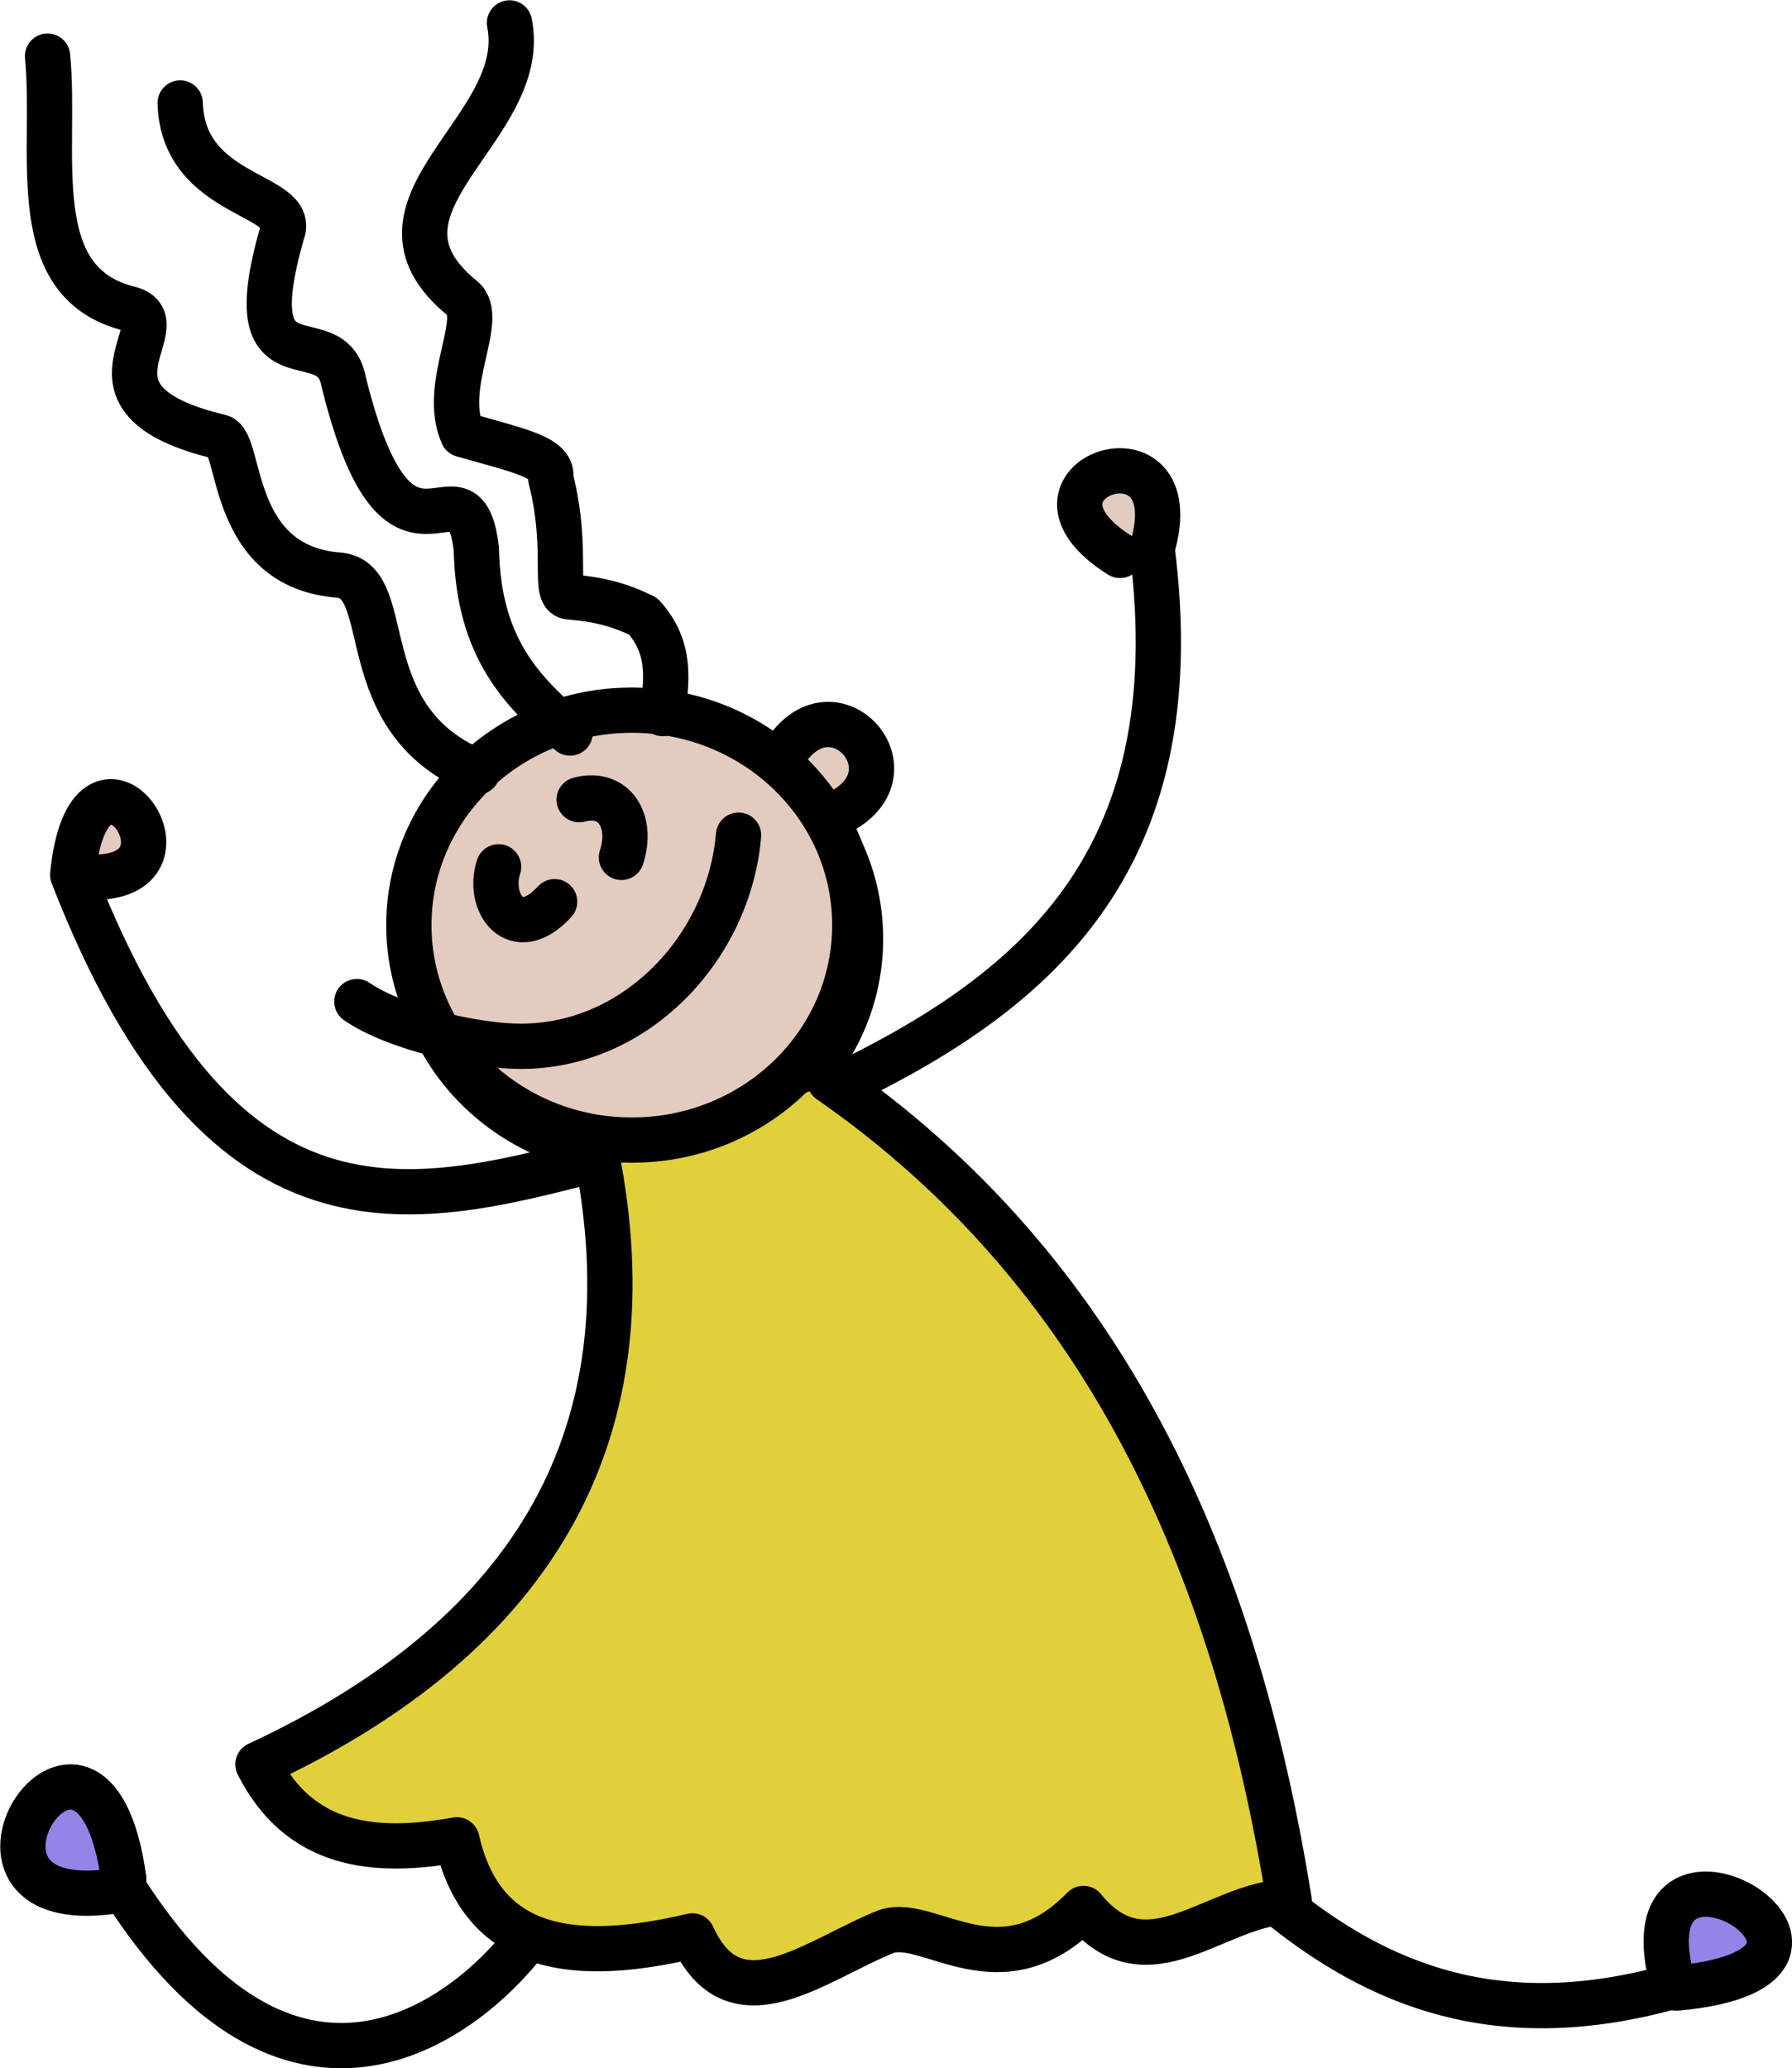<?xml version="1.0" encoding="UTF-8"?>
<svg width="90.034mm" height="103.91mm" version="1.1" viewBox="0 0 319.02 368.2" xmlns="http://www.w3.org/2000/svg">
<g transform="translate(-187.88 -320.35)">
<ellipse cx="388.11" cy="412.23" rx="7.557" ry="6.261" fill="#e3cbc0"/>
<ellipse cx="494.36" cy="666.02" rx="8.753" ry="7.532" fill="#9385e8"/>
<ellipse cx="208.11" cy="470.16" rx="7.053" ry="6.477" fill="#e3cbc0"/>
<ellipse cx="301.38" cy="487.49" rx="39.695" ry="38.27" fill="none" stroke="#000" stroke-linecap="round" stroke-linejoin="round" stroke-width="8.061"/>
<ellipse cx="300.95" cy="485.71" rx="39.695" ry="38.27" fill="#e3cbc0"/>
<path d="m319.36 469.03c-1.686 19.859-18.081 37.591-38.749 37.591-8.284-1e-5 -22.467-3.313-29.204-7.96" fill="none" stroke="#000" stroke-linecap="round" stroke-linejoin="round" stroke-width="8.061"/>
<path d="m276.64 474.67c-2.09 6.361 3.014 13.778 9.975 6.209" fill="none" stroke="#000" stroke-linecap="round" stroke-width="8.061"/>
<path d="m298.51 472.99c2.09-6.361-1.182-11.946-7.532-10.28" fill="none" stroke="#000" stroke-linecap="round" stroke-width="8.061"/>
<path d="m297.71 525.76c-34.678 8.934-69.611 20.597-96.897-49.67 2.912-28.945 23.6-0.704 4.886 0.407" fill="none" stroke="#000" stroke-linecap="round" stroke-linejoin="round" stroke-width="8.061"/>
<path d="m335.57 514.5c35.684-16.856 64.659-39.917 57.406-96.49 7.131-24.004-27.2-12.238-5.7 1.221" fill="none" stroke="#000" stroke-linecap="round" stroke-linejoin="round" stroke-width="8.061"/>
<path d="m293.58 526.69c9.804 49.277-10.347 85.484-60.256 108.7 7.381 14.594 20.488 16.102 35.42 13.435 4.601 20.235 21.135 21.973 41.935 17.1 7.572 16.572 21.955 4.199 34.606-0.814 7.719-2.466 20.224 11.104 35.013-4.071 11.423 14.062 23.535-0.984 36.642-1.221-9.7-60.927-33.129-112.32-81.833-146.16" fill="#dfd03c" fill-rule="evenodd"/>
<path d="m294.05 525.76c9.804 49.277-10.347 85.484-60.256 108.7 7.381 14.594 20.488 16.102 35.42 13.435 4.601 20.235 21.135 21.973 41.935 17.1 7.572 16.572 21.955 4.199 34.606-0.814 7.719-2.466 20.224 11.104 35.013-4.071 11.423 14.062 23.535-0.984 36.642-1.221-9.7-60.927-33.129-112.32-81.833-146.16" fill="none" stroke="#000" stroke-linecap="round" stroke-linejoin="round" stroke-width="8.061"/>
<path d="m196.34 330.34c1.694 17.166-4.345 40.408 14.657 44.988 9.219 2.607-12.028 16.14 16.036 22.798 4.012 0.952 1.36 23.26 21.42 24.633 10.066 1.308 1.675 25.738 24.428 35.013" fill="none" stroke="#000" stroke-linecap="round" stroke-linejoin="round" stroke-width="8.061"/>
<path d="m289.37 450.85c-8.322-7.247-16.346-14.893-16.692-32.774-2.249-18.93-13.546 10.979-23.614-29.721-2.095-11.778-19.332 2.78-10.993-26.464 2.924-7.183-17.619-6.095-18.117-23.207" fill="none" stroke="#000" stroke-linecap="round" stroke-linejoin="round" stroke-width="8.061"/>
<path d="m278.58 324.43c3.815 18.94-28.708 32.542-8.346 49.059 4.245 3.55-3.88 15.374 0 24.224 10.239 2.924 16.279 4.086 15.675 7.736 3.402 13.421 0.085 21.146 3.461 21.171 3.947 0.361 8.012 0.959 13.028 3.461 5.157 5.768 4.085 11.535 3.461 17.303" fill="none" stroke="#000" stroke-linecap="round" stroke-linejoin="round" stroke-width="8.061"/>
<path d="m414.97 658.89c18.193 14.906 39.672 23.819 70.841 15.064-10.046-35.113 42.607-3.458 0.547 0.329" fill="none" stroke="#000" stroke-linecap="round" stroke-linejoin="round" stroke-width="8.061"/>
<ellipse cx="202.14" cy="647.21" rx="8.277" ry="9.5" fill="#9385e8"/>
<path d="m281.95 665.35c-12.419 16.2-42.652 37.225-71.971-8.637-37.555 6.983-5.689-42.915-0.071-1.828" fill="none" stroke="#000" stroke-linecap="round" stroke-linejoin="round" stroke-width="8.061"/>
<ellipse cx="336.04" cy="456.8" rx="5.496" ry="6.158" fill="#e3cbc0"/>
<path d="m327.08 455.19c8.965-15.534 25.822 3.993 8.329 10.612" fill="none" stroke="#000" stroke-linecap="round" stroke-linejoin="round" stroke-width="8.061"/>
<ellipse cx="300.36" cy="485.05" rx="39.695" ry="38.27" fill="none" stroke="#000" stroke-linecap="round" stroke-linejoin="round" stroke-width="8.061"/>
</g>
</svg>
